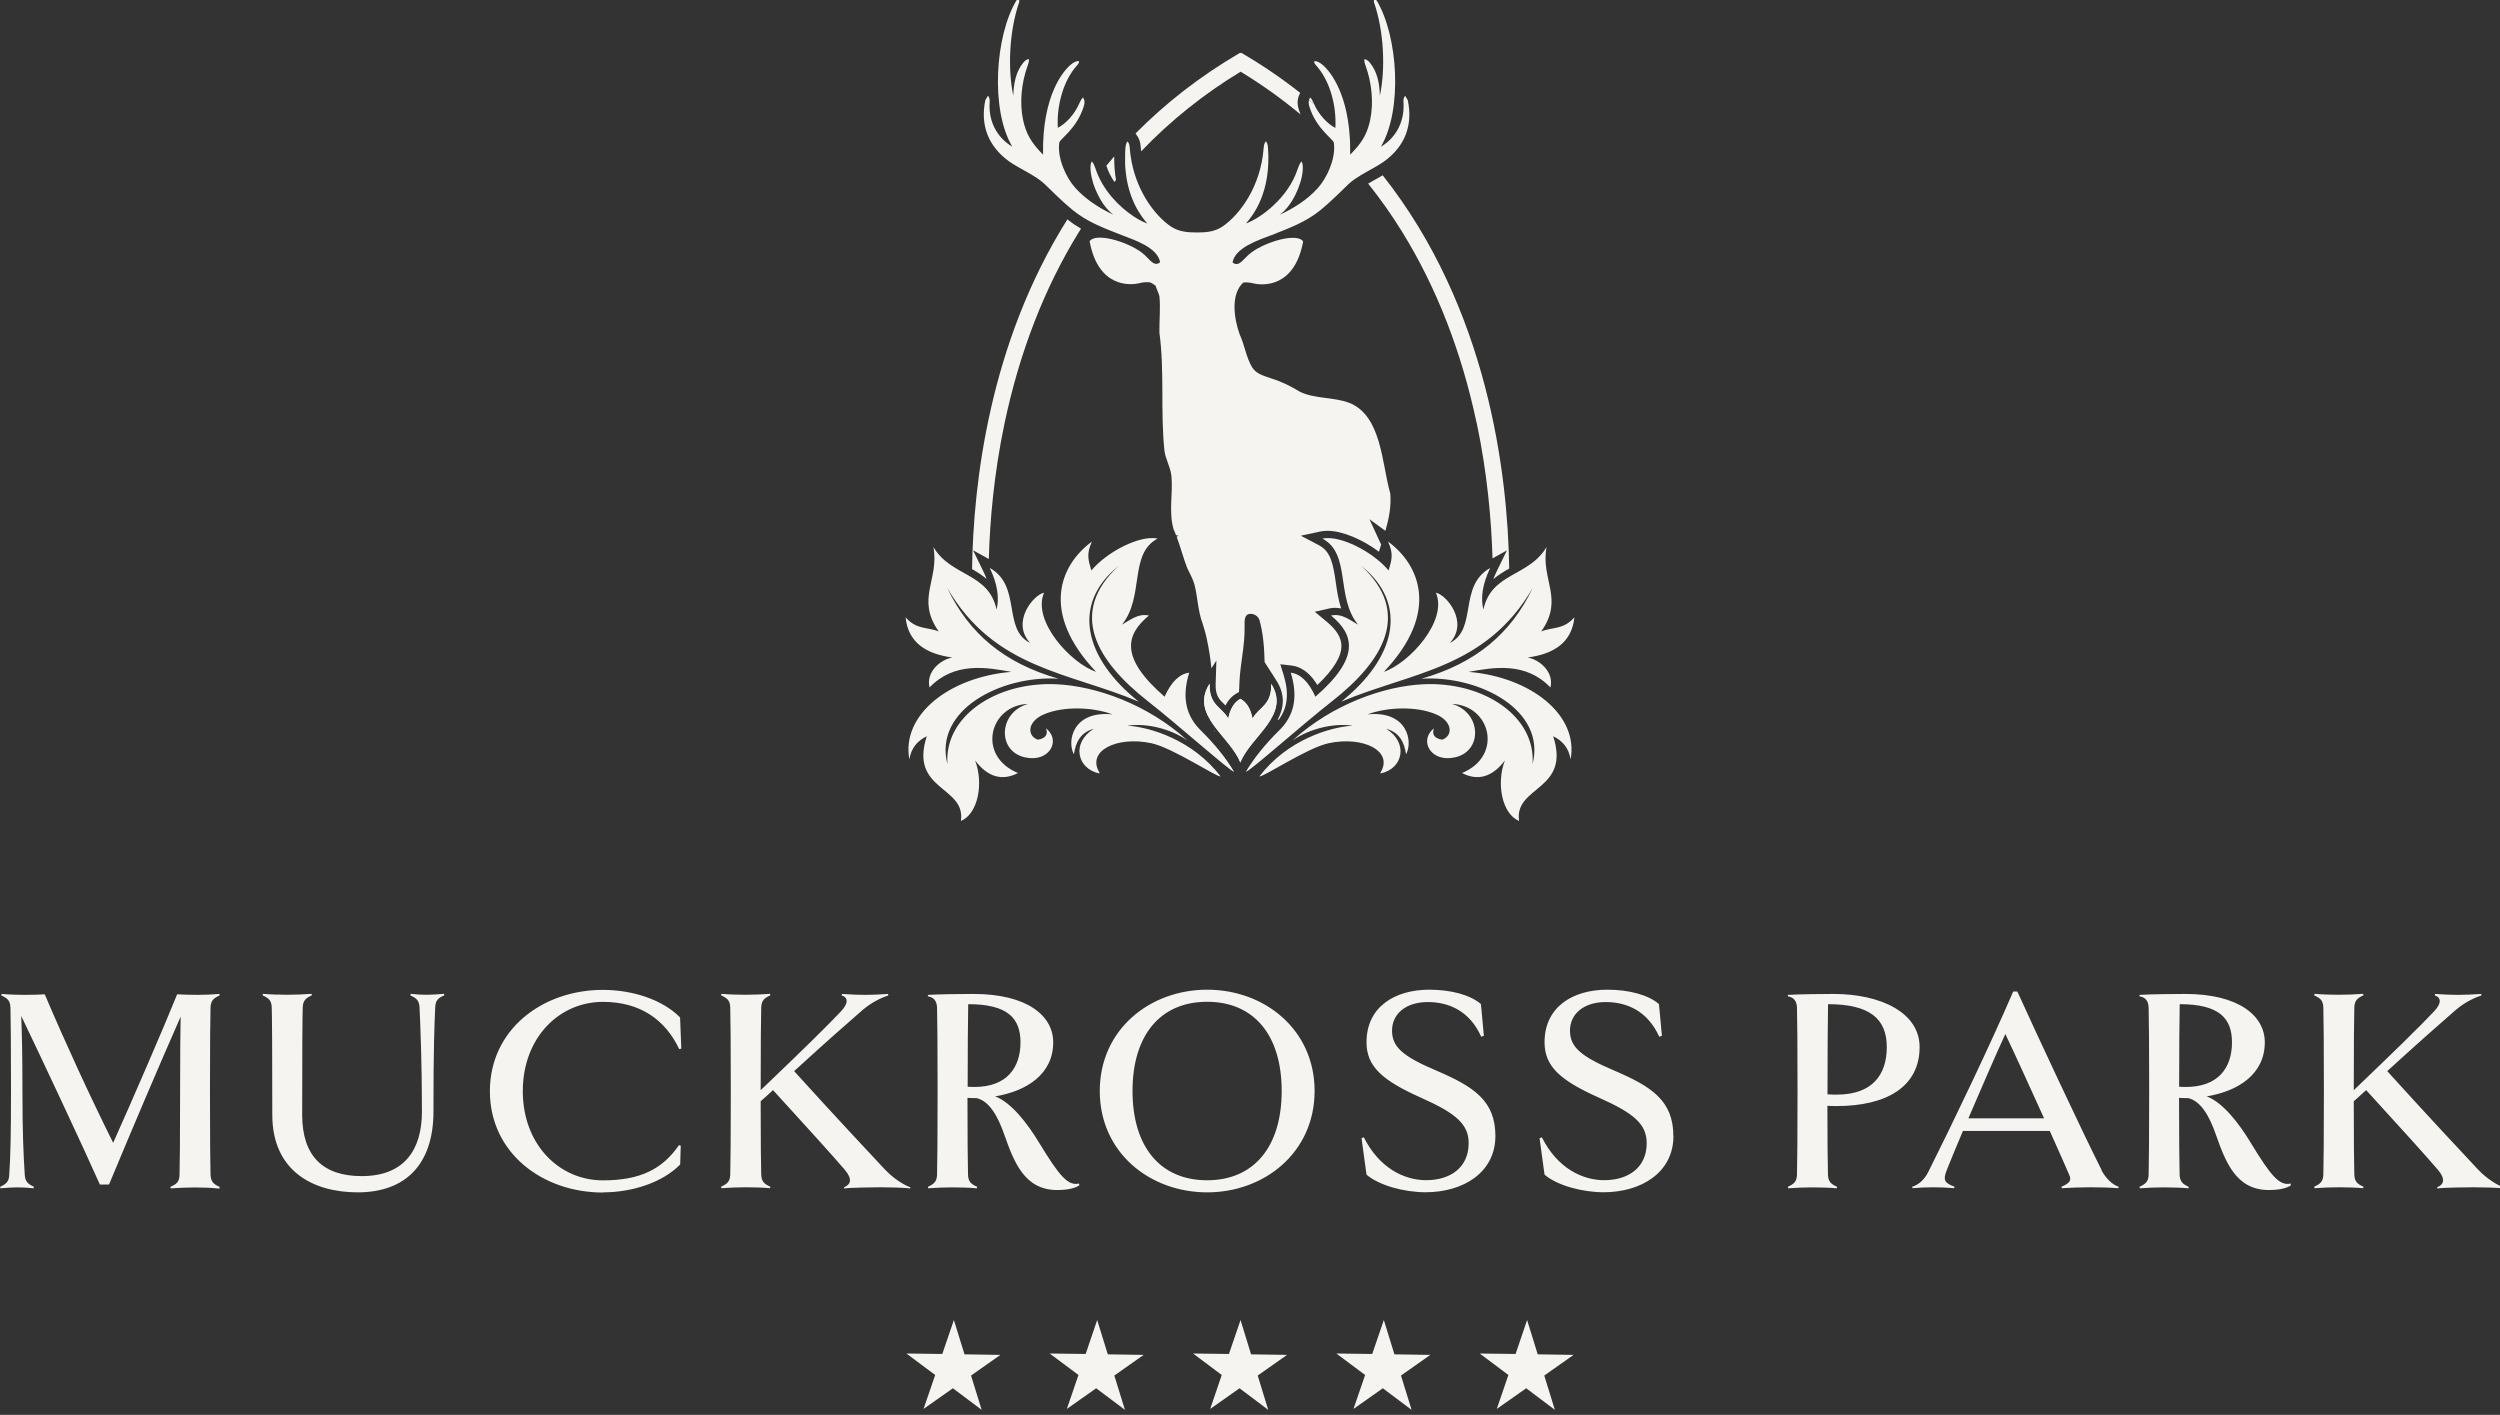 <svg width="235" height="133" viewBox="0 0 235 133" fill="none" xmlns="http://www.w3.org/2000/svg">
<rect x="0" y="0" width="235" height="133" fill="#333333" stroke="none"/>
<g clip-path="url(#clip0_3926_1564)">
<path d="M232.98 109.983C231.351 108.241 228.092 104.766 224.4 100.684C227.824 97.564 229.037 96.515 230.857 94.921C231.767 94.149 232.738 93.733 233.258 93.569L233.232 93.43C232.573 93.482 231.602 93.517 231.082 93.517C230.528 93.517 229.644 93.491 228.898 93.43L228.872 93.569C229.479 93.759 229.531 94.314 228.786 95.085C227.434 96.524 225.033 98.864 221.254 102.478C221.254 98.231 221.28 95.579 221.306 94.695C221.332 94.037 221.61 93.811 222.164 93.56L222.138 93.421C221.48 93.473 220.535 93.508 219.85 93.508C219.166 93.508 218.247 93.482 217.562 93.421L217.536 93.56C218.117 93.837 218.36 94.028 218.394 94.695C218.42 95.579 218.446 98.257 218.446 102.556C218.446 106.855 218.42 109.541 218.394 110.417C218.368 111.075 218.117 111.275 217.536 111.552L217.562 111.691C218.256 111.639 219.14 111.604 219.85 111.604C220.561 111.604 221.48 111.63 222.138 111.691L222.164 111.552C221.61 111.301 221.332 111.084 221.306 110.417C221.28 109.593 221.254 107.245 221.254 103.518C221.67 103.163 222.052 102.799 222.416 102.469C225.978 106.361 227.988 108.597 229.176 109.975C229.895 110.833 229.73 111.353 229.089 111.604L229.115 111.717C229.583 111.63 231.984 111.604 232.512 111.604C233.067 111.604 234.8 111.63 235.303 111.717L235.329 111.604C234.8 111.439 233.726 110.781 232.98 109.975M204.892 94.392C208.644 94.392 209.806 95.744 209.806 97.98C209.806 100.381 208.506 102.175 205.472 102.175C205.282 102.175 205.082 102.175 204.84 102.149C204.84 98.977 204.866 95.501 204.892 94.392ZM215.326 111.249C214.278 111.5 213.48 110.555 211.6 107.47C210.473 105.589 208.948 103.631 207.431 103.059C210.412 102.565 212.891 100.961 212.891 97.98C212.891 95.493 210.464 93.43 205.386 93.43C204.086 93.43 202.326 93.456 201.113 93.517V93.655C201.642 93.742 201.945 94.045 201.971 94.704C201.997 95.588 202.023 98.266 202.023 102.565C202.023 106.863 201.997 109.55 201.971 110.425C201.945 111.084 201.694 111.283 201.113 111.561L201.139 111.699C201.832 111.647 202.708 111.613 203.401 111.613C204.094 111.613 205.056 111.639 205.715 111.699L205.741 111.561C205.186 111.309 204.918 111.093 204.883 110.425C204.857 109.541 204.831 106.837 204.831 103.197C205.108 103.223 205.386 103.223 205.689 103.223C206.902 103.501 207.7 104.965 208.28 106.621C209.19 109.186 210.161 111.864 213.272 111.864C213.905 111.864 214.85 111.777 215.344 111.422L215.318 111.257L215.326 111.249ZM185.028 105.121C186.241 102.305 187.593 99.159 188.503 97.2C189.387 99.046 190.852 102.279 192.143 105.121H185.028ZM197.551 109.983C195.592 106.092 191.45 97.209 189.63 93.205H189.24C187.168 98.032 183.58 105.537 181.24 110.2C180.824 110.997 180.278 111.387 179.75 111.552L179.776 111.691C180.408 111.639 180.989 111.604 181.682 111.604C182.376 111.604 183.008 111.63 183.693 111.691L183.719 111.552C182.783 111.197 182.618 110.945 183 109.975C183.355 109.091 183.884 107.791 184.516 106.309H192.68C193.538 108.215 194.223 109.784 194.5 110.417C194.752 110.971 194.552 111.214 193.781 111.552L193.807 111.691C194.526 111.639 195.714 111.604 196.537 111.604C197.36 111.604 198.331 111.63 199.128 111.691L199.154 111.552C198.6 111.387 197.941 110.781 197.525 109.975M177.358 98.422C177.358 101.048 175.98 102.894 172.669 102.894C172.392 102.894 172.088 102.894 171.785 102.868C171.785 99.141 171.811 95.527 171.837 94.392C175.728 94.392 177.358 95.744 177.358 98.422ZM180.443 98.422C180.443 95.189 176.803 93.43 172.331 93.43C171.031 93.43 169.272 93.456 168.058 93.517V93.655C168.578 93.742 168.882 94.045 168.916 94.704C168.942 95.588 168.968 98.266 168.968 102.565C168.968 106.863 168.942 109.55 168.916 110.425C168.89 111.084 168.639 111.283 168.058 111.561L168.084 111.699C168.778 111.647 169.662 111.613 170.346 111.613C171.031 111.613 172.002 111.639 172.66 111.699L172.686 111.561C172.132 111.309 171.854 111.093 171.828 110.425C171.802 109.567 171.776 106.976 171.776 103.943C172.08 103.969 172.357 103.969 172.634 103.969C177.349 103.969 180.443 102.149 180.443 98.422ZM157.294 106.777C157.294 103.466 155.249 102.14 151.774 100.649C148.515 99.271 147.579 98.387 147.579 96.871C147.579 95.354 148.818 94.193 150.942 94.193C152.874 94.193 154.859 94.99 155.968 97.451L156.22 97.365L155.942 94.383C154.946 93.525 153.152 93.031 151.089 93.031C147.83 93.031 145.187 94.661 145.187 97.971C145.187 100.259 146.678 101.559 150.318 103.189C153.602 104.653 154.79 105.676 154.79 107.461C154.79 109.697 153.134 110.937 150.786 110.937C148.775 110.937 146.4 109.836 144.936 106.907L144.719 106.993L145.187 110.417C146.374 111.439 148.749 112.072 150.734 112.072C154.27 112.072 157.303 110.226 157.303 106.777M140.568 106.777C140.568 103.466 138.522 102.14 135.047 100.649C131.788 99.271 130.852 98.387 130.852 96.871C130.852 95.354 132.092 94.193 134.215 94.193C136.148 94.193 138.132 94.99 139.233 97.451L139.484 97.365L139.207 94.383C138.21 93.525 136.416 93.031 134.354 93.031C131.095 93.031 128.452 94.661 128.452 97.971C128.452 100.259 129.942 101.559 133.582 103.189C136.867 104.653 138.054 105.676 138.054 107.461C138.054 109.697 136.399 110.937 134.05 110.937C132.04 110.937 129.665 109.836 128.2 106.907L127.984 106.993L128.452 110.417C129.639 111.439 132.014 112.072 133.998 112.072C137.534 112.072 140.568 110.226 140.568 106.777ZM120.478 102.556C120.478 107.773 117.887 110.945 113.467 110.945C109.047 110.945 106.456 107.773 106.456 102.556C106.456 97.339 109.047 94.167 113.467 94.167C117.887 94.167 120.478 97.313 120.478 102.556ZM123.572 102.556C123.572 96.758 118.849 93.031 113.476 93.031C108.102 93.031 103.379 96.758 103.379 102.556C103.379 108.354 108.094 112.081 113.476 112.081C118.858 112.081 123.572 108.328 123.572 102.556ZM91.012 94.392C94.764 94.392 95.926 95.744 95.926 97.98C95.926 100.381 94.626 102.175 91.592 102.175C91.402 102.175 91.202 102.175 90.96 102.149C90.96 98.977 90.986 95.501 91.012 94.392ZM101.438 111.249C100.389 111.5 99.592 110.555 97.711 107.47C96.576 105.589 95.059 103.631 93.542 103.059C96.524 102.565 99.002 100.961 99.002 97.98C99.002 95.493 96.576 93.43 91.497 93.43C90.197 93.43 88.438 93.456 87.224 93.517V93.655C87.744 93.742 88.056 94.045 88.082 94.704C88.108 95.588 88.134 98.266 88.134 102.565C88.134 106.863 88.108 109.55 88.082 110.425C88.056 111.084 87.805 111.283 87.224 111.561L87.25 111.699C87.944 111.647 88.819 111.613 89.512 111.613C90.206 111.613 91.168 111.639 91.826 111.699L91.852 111.561C91.298 111.309 91.02 111.093 90.994 110.425C90.968 109.541 90.942 106.837 90.942 103.197C91.22 103.223 91.497 103.223 91.8 103.223C93.014 103.501 93.811 104.965 94.392 106.621C95.302 109.186 96.272 111.864 99.384 111.864C100.016 111.864 100.952 111.777 101.455 111.422L101.429 111.257L101.438 111.249ZM83.229 109.983C81.6 108.241 78.341 104.766 74.649 100.684C78.072 97.564 79.286 96.515 81.106 94.921C82.016 94.149 82.986 93.733 83.506 93.569L83.48 93.43C82.822 93.482 81.851 93.517 81.331 93.517C80.776 93.517 79.892 93.491 79.147 93.43L79.121 93.569C79.728 93.759 79.78 94.314 79.034 95.085C77.682 96.524 75.282 98.864 71.503 102.478C71.503 98.231 71.529 95.579 71.555 94.695C71.581 94.037 71.858 93.811 72.413 93.56L72.387 93.421C71.728 93.473 70.784 93.508 70.099 93.508C69.414 93.508 68.496 93.482 67.811 93.421L67.785 93.56C68.366 93.837 68.617 94.028 68.643 94.695C68.669 95.579 68.695 98.257 68.695 102.556C68.695 106.855 68.669 109.541 68.643 110.417C68.617 111.075 68.366 111.275 67.785 111.552L67.811 111.691C68.504 111.639 69.38 111.604 70.099 111.604C70.818 111.604 71.728 111.63 72.387 111.691L72.413 111.552C71.858 111.301 71.581 111.084 71.555 110.417C71.529 109.593 71.503 107.245 71.503 103.518C71.919 103.163 72.3 102.799 72.664 102.469C76.226 106.361 78.237 108.597 79.424 109.975C80.144 110.833 79.979 111.353 79.338 111.604L79.364 111.717C79.832 111.63 82.232 111.604 82.761 111.604C83.316 111.604 85.049 111.63 85.552 111.717L85.578 111.604C85.049 111.439 83.974 110.781 83.229 109.975M56.683 112.081C59.413 112.081 62.256 111.171 63.937 109.463L63.989 107.695L63.824 107.643C62.282 109.879 60.21 110.954 56.674 110.954C52.566 110.954 49.143 107.591 49.143 102.565C49.143 97.538 52.566 94.175 56.674 94.175C60.21 94.175 62.55 95.883 63.85 98.621L64.041 98.569L63.928 95.64C62.247 93.933 59.404 93.049 56.674 93.049C50.989 93.049 46.049 96.775 46.049 102.573C46.049 108.371 50.989 112.098 56.674 112.098M41.724 93.421C41.066 93.473 40.537 93.508 40.121 93.508C39.679 93.508 39.124 93.482 38.604 93.421L38.578 93.56C39.107 93.811 39.41 94.028 39.436 94.695C39.523 96.489 39.662 100.155 39.662 104.489C39.662 108.051 38.032 110.555 34.002 110.555C30.362 110.555 28.404 108.675 28.404 104.792C28.404 98.249 28.43 95.579 28.456 94.695C28.482 94.037 28.759 93.811 29.314 93.56L29.288 93.421C28.629 93.473 27.684 93.508 27 93.508C26.315 93.508 25.396 93.482 24.712 93.421L24.686 93.56C25.266 93.837 25.518 94.028 25.544 94.695C25.57 95.579 25.596 98.257 25.596 104.792C25.596 110.061 29.4 112.081 33.63 112.081C38.102 112.081 40.745 109.463 40.745 104.489C40.745 98.361 40.832 96.489 40.91 94.695C40.936 94.037 41.187 93.811 41.768 93.56L41.742 93.421H41.724ZM19.789 110.425C19.763 109.541 19.737 106.837 19.737 102.565C19.737 98.292 19.763 95.579 19.789 94.704C19.815 94.045 20.092 93.82 20.647 93.569L20.621 93.43C19.962 93.482 19.269 93.517 18.61 93.517C17.865 93.517 17.146 93.491 16.652 93.465C15.464 96.42 12.457 103.371 10.637 107.427C8.427 102.981 6.191 98.127 4.206 93.465C3.929 93.491 2.967 93.517 2.3 93.517C1.719 93.517 0.835 93.491 0.15 93.43L0.124 93.569C0.705 93.846 0.948 94.037 0.982 94.704C1.008 95.588 1.034 98.266 1.034 102.565C1.034 106.863 0.982 108.64 0.87 110.425C0.844 111.084 0.592 111.283 0.012 111.561L0.038 111.699C0.696 111.647 1.225 111.613 1.641 111.613C2.083 111.613 2.638 111.639 3.158 111.699L3.184 111.561C2.664 111.309 2.36 111.093 2.326 110.425C2.213 108.631 2.109 106.56 2.109 102.565C2.109 99.003 2.057 97.131 1.996 95.501C3.79 99.228 7.794 107.756 9.389 111.344H10.247C12.76 105.329 14.468 101.299 16.981 95.562C16.955 96.862 16.929 99.098 16.929 102.573C16.929 106.881 16.903 109.559 16.877 110.434C16.851 111.127 16.6 111.292 16.019 111.569L16.045 111.708C16.738 111.656 17.622 111.621 18.333 111.621C19.044 111.621 19.962 111.647 20.621 111.734L20.647 111.569C20.092 111.318 19.824 111.101 19.789 110.434" fill="#F5F4F0"/>
<path d="M142.465 127.273L139.094 127.23L141.789 129.249L140.697 132.439L143.462 130.497L146.157 132.525L145.16 129.301L147.916 127.36L144.545 127.308L143.548 124.084L142.465 127.273Z" fill="#F5F4F0"/>
<path d="M128.989 127.273L125.617 127.23L128.321 129.249L127.229 132.439L129.985 130.497L132.689 132.525L131.693 129.301L134.449 127.36L131.077 127.308L130.081 124.084L128.989 127.273Z" fill="#F5F4F0"/>
<path d="M115.52 127.273L112.148 127.23L114.844 129.249L113.76 132.439L116.516 130.497L119.212 132.525L118.224 129.301L120.98 127.36L117.6 127.308L116.612 124.084L115.52 127.273Z" fill="#F5F4F0"/>
<path d="M102.052 127.273L98.672 127.23L101.376 129.249L100.284 132.439L103.04 130.497L105.744 132.525L104.747 129.301L107.503 127.36L104.132 127.308L103.135 124.084L102.052 127.273Z" fill="#F5F4F0"/>
<path d="M88.575 127.273L85.203 127.23L87.907 129.249L86.815 132.439L89.571 130.497L92.275 132.525L91.278 129.301L94.034 127.36L90.663 127.308L89.666 124.084L88.575 127.273Z" fill="#F5F4F0"/>
<path d="M105.994 13.281C105.994 13.281 105.942 13.359 105.916 13.393C105.951 13.359 105.977 13.333 106.011 13.298C106.011 13.298 106.003 13.281 105.994 13.281ZM123.154 9.173C123.111 9.251 123.067 9.32 123.05 9.389C123.215 9.528 123.379 9.667 123.544 9.805C123.362 9.407 123.258 9.242 123.154 9.164" fill="#F5F4F0"/>
<path d="M124.065 60.401C124.082 60.462 124.039 60.783 124.013 60.869V60.913C123.969 61.06 123.848 61.433 123.805 61.545C123.874 61.216 123.978 60.713 124.065 60.401Z" fill="#F5F4F0"/>
<path d="M104.087 17.952C103.757 17.51 103.471 17.016 103.246 16.505C103.471 17.025 103.766 17.51 104.087 17.952Z" fill="#F5F4F0"/>
<path d="M103.992 15.569C103.992 15.569 104.001 15.595 104.01 15.612C104.183 16.141 104.443 16.643 104.755 17.103C104.807 17.042 104.85 16.981 104.902 16.921C104.781 16.219 104.729 15.482 104.738 14.702C104.486 14.988 104.244 15.274 104.001 15.569" fill="#F5F4F0"/>
<path d="M102.137 18.628C102.033 18.55 101.938 18.463 101.834 18.377C101.929 18.463 102.033 18.541 102.137 18.628Z" fill="#F5F4F0"/>
<path d="M106.81 12.648C107.078 12.995 107.191 13.315 107.226 13.809C107.234 13.948 107.252 14.087 107.269 14.225C110.016 11.348 113.145 8.843 116.62 6.737C118.614 7.951 120.494 9.294 122.254 10.759C122.202 10.62 122.15 10.481 122.098 10.334C121.907 9.719 121.942 9.233 122.219 8.731C120.529 7.396 118.692 6.139 116.707 4.978H116.542C112.738 7.197 109.496 9.762 106.74 12.544L106.818 12.639L106.81 12.648Z" fill="#F5F4F0"/>
<path d="M128.943 64.891C129.637 64.648 130.339 64.423 131.032 64.197C130.339 64.423 129.637 64.657 128.943 64.891Z" fill="#F5F4F0"/>
<path d="M92.742 54.43C92.656 54.187 92.543 53.945 92.422 53.685L91.468 51.726L92.95 52.549C93.046 48.987 93.427 44.524 94.441 39.723C95.854 33.058 98.194 27.035 101.4 21.835C101.47 21.722 101.548 21.609 101.617 21.497C101.184 21.245 100.759 20.959 100.334 20.621C92.985 32.287 91.494 45.469 91.373 53.494C91.841 53.763 92.309 54.057 92.742 54.421" fill="#F5F4F0"/>
<path d="M138.806 39.731C139.812 44.507 140.193 48.935 140.297 52.489L141.649 51.735L140.696 53.693C140.574 53.945 140.47 54.196 140.375 54.439C140.843 54.04 141.363 53.728 141.866 53.442C141.727 44.437 139.855 28.993 129.975 16.479C129.75 16.609 129.516 16.739 129.273 16.877C129.048 16.999 128.822 17.129 128.606 17.259C129.767 18.715 130.85 20.24 131.838 21.852C135.045 27.052 137.385 33.067 138.798 39.74" fill="#F5F4F0"/>
<path d="M124.697 50.591C124.767 50.591 124.845 50.591 124.914 50.591C124.879 50.591 124.845 50.591 124.819 50.591C124.775 50.591 124.741 50.591 124.697 50.591Z" fill="#F5F4F0"/>
<path d="M119.48 22.121C121.187 21.436 122.747 20.89 124.195 19.694C125.235 18.827 125.833 18.186 126.795 17.276C127.107 16.981 127.514 16.713 127.956 16.444C128.112 16.349 128.277 16.253 128.441 16.167C128.623 16.063 128.814 15.959 128.996 15.855C129.109 15.794 129.221 15.725 129.325 15.664C129.611 15.499 129.889 15.335 130.114 15.17C132.064 13.749 132.827 11.781 132.333 9.424L132.09 9.008C131.977 9.112 131.908 9.32 131.925 9.528C132.125 12.241 130.331 13.506 129.802 13.792C131.865 10.308 131.414 3.383 129.403 0.038L129.161 -0.101L129.143 0.185C130.105 2.933 130.244 6.495 129.707 8.999C129.681 7.881 129.481 6.772 128.779 5.905C128.589 5.671 128.433 5.585 128.259 5.559C128.225 5.715 128.259 5.905 128.398 6.278C128.927 7.751 129.143 9.623 128.797 11.27C128.597 12.215 128.285 12.943 127.644 13.74C127.592 13.801 127.54 13.87 127.479 13.931C127.358 14.078 127.219 14.225 127.072 14.381C127.02 14.433 126.968 14.485 126.916 14.537C126.916 14.078 126.916 13.653 126.899 13.237C126.899 13.133 126.89 13.029 126.881 12.934C126.613 8.488 124.888 6.486 124.177 5.983C123.926 5.81 123.727 5.715 123.519 5.767C123.545 5.966 123.649 6.079 123.744 6.183C124.914 7.483 125.555 9.606 125.538 11.599C125.538 11.738 125.538 11.885 125.521 12.024C124.741 11.625 123.943 10.724 123.545 9.823C123.545 9.823 123.545 9.823 123.545 9.814C123.38 9.675 123.224 9.528 123.051 9.398C122.999 9.563 122.999 9.745 123.085 10.031C123.735 12.128 125.339 13.073 125.382 13.428C125.391 13.506 125.399 13.584 125.408 13.662C125.495 15.023 124.741 16.713 123.865 17.692C122.843 18.819 121.534 19.616 120.277 20.197C121.413 19.417 122.349 17.406 122.453 16.045C122.487 15.577 122.453 15.352 122.34 15.17C122.167 15.378 122.089 15.577 121.959 15.941C121.092 18.602 118.466 20.535 117.123 21.003C117.747 20.283 119.497 18.151 119.194 13.931C119.168 13.584 119.116 13.437 118.995 13.281C118.873 13.437 118.813 13.549 118.787 13.896C118.509 17.545 116.559 20.136 114.973 21.254C114.202 21.8 113.353 21.852 112.495 21.852C111.628 21.852 110.779 21.791 110.007 21.254C108.612 20.275 106.948 18.16 106.367 15.196C106.289 14.78 106.229 14.347 106.194 13.896C106.194 13.809 106.177 13.749 106.168 13.688C106.168 13.662 106.168 13.645 106.151 13.627C106.151 13.619 106.151 13.601 106.151 13.593C106.151 13.567 106.133 13.541 106.125 13.523C106.099 13.437 106.055 13.376 106.003 13.307C105.969 13.341 105.943 13.376 105.908 13.402C105.891 13.437 105.873 13.463 105.865 13.497C105.865 13.515 105.847 13.532 105.847 13.558C105.839 13.593 105.83 13.636 105.821 13.688C105.804 13.757 105.795 13.835 105.787 13.939C105.787 14.052 105.769 14.173 105.769 14.286C105.769 14.364 105.769 14.442 105.761 14.52C105.761 14.615 105.761 14.711 105.761 14.806C105.761 14.919 105.761 15.031 105.761 15.144C105.761 15.222 105.761 15.3 105.761 15.378C105.761 15.395 105.761 15.421 105.761 15.439C105.761 15.456 105.761 15.473 105.761 15.482C105.761 15.603 105.778 15.733 105.787 15.855C106.029 18.819 107.329 20.405 107.849 21.011C106.87 20.673 105.232 19.564 104.071 17.961C103.741 17.51 103.455 17.025 103.23 16.505C103.143 16.323 103.074 16.132 103.013 15.941C102.883 15.577 102.814 15.378 102.632 15.17C102.519 15.352 102.485 15.577 102.519 16.045C102.545 16.375 102.623 16.756 102.736 17.146C102.736 17.163 102.745 17.181 102.753 17.207C102.779 17.293 102.805 17.371 102.84 17.458C102.927 17.701 103.022 17.943 103.143 18.177C103.178 18.247 103.213 18.307 103.239 18.377C103.308 18.507 103.377 18.637 103.447 18.758C103.447 18.758 103.447 18.758 103.447 18.767C103.793 19.365 104.227 19.876 104.677 20.188C104.131 19.937 103.585 19.651 103.057 19.304C103.057 19.304 103.039 19.295 103.031 19.287C102.875 19.191 102.719 19.087 102.563 18.975C102.415 18.862 102.259 18.749 102.112 18.628C102.008 18.55 101.913 18.463 101.809 18.377C101.557 18.16 101.323 17.926 101.089 17.675C100.162 16.643 99.373 14.806 99.573 13.411C99.625 13.055 101.219 12.111 101.869 10.013C101.999 9.606 101.956 9.407 101.809 9.164C101.705 9.242 101.592 9.407 101.41 9.814C101.011 10.707 100.223 11.617 99.434 12.015C99.313 9.901 99.963 7.569 101.219 6.174C101.315 6.07 101.419 5.957 101.445 5.758C101.237 5.706 101.037 5.801 100.786 5.975C99.997 6.538 97.943 8.947 98.047 14.537C96.895 13.385 96.435 12.509 96.167 11.261C95.82 9.623 96.037 7.751 96.565 6.269C96.695 5.897 96.747 5.715 96.704 5.55C96.531 5.576 96.375 5.663 96.184 5.897C95.482 6.755 95.283 7.873 95.248 8.991C94.719 6.486 94.858 2.924 95.811 0.177L95.794 -0.109L95.551 0.029C93.541 3.366 93.081 10.299 95.153 13.783C94.624 13.489 92.821 12.232 93.029 9.519C93.047 9.303 92.977 9.103 92.865 8.999L92.622 9.415C92.128 11.781 92.899 13.74 94.841 15.161C95.742 15.811 97.311 16.47 98.16 17.267C99.122 18.186 99.729 18.827 100.76 19.685C102.207 20.881 103.759 21.436 105.475 22.112C106.601 22.554 108.794 23.239 109.054 24.651C108.733 24.911 108.473 24.807 108.187 24.556C107.979 24.374 107.676 24.001 107.303 23.724C105.934 22.701 103.005 21.835 102.424 22.675C103.221 27.017 106.185 26.861 107.173 26.601C107.485 26.523 108.014 26.48 108.205 26.584C108.326 26.653 108.473 26.74 108.621 26.853C108.707 27.156 108.907 27.503 108.985 27.849C109.097 28.967 108.967 30.181 108.985 31.281C109.479 34.878 109.071 38.778 109.461 42.383C109.565 43.181 110.007 43.848 110.111 44.723C110.276 46.405 109.834 48.086 110.319 49.759C110.406 49.941 110.475 50.123 110.545 50.305L110.779 50.357L110.605 50.452C110.978 51.44 111.229 52.454 111.611 53.425C111.845 53.919 112.131 54.413 112.278 54.941C112.59 56.146 112.59 57.403 113.049 58.625C113.205 59.119 113.353 59.604 113.448 60.107C113.639 60.982 113.786 61.901 113.873 62.819L114.341 62.091L114.271 64.284C114.237 65.385 114.601 65.74 115.112 66.234C115.138 66.26 115.164 66.286 115.199 66.312C115.459 65.792 115.814 65.411 116.273 65.159L116.464 65.055C116.481 64.813 116.499 64.561 116.499 64.319C116.559 62.429 117.027 60.765 116.993 58.893C116.993 58.503 116.932 57.862 117.357 57.732C117.738 57.619 118.163 57.819 118.362 58.2C118.735 59.439 118.839 60.835 118.873 62.239L119.974 63.955C120.867 65.35 120.667 66.581 120.095 67.673C120.13 67.673 120.173 67.655 120.208 67.647C121.04 66.52 121.187 65.168 120.659 63.443L120.347 62.438L121.395 62.559C122.141 62.646 122.799 63.045 123.38 63.747C123.397 63.747 123.415 63.781 123.432 63.816C123.571 63.989 123.701 64.18 123.831 64.388C125.347 62.949 126.11 61.71 126.093 60.696C126.084 59.925 125.633 59.197 124.663 58.399L123.588 57.507L124.949 57.195C125.131 57.151 125.321 57.134 125.503 57.134C125.685 57.134 125.885 57.16 126.067 57.195C125.798 56.371 125.677 55.531 125.564 54.742C125.304 52.957 125.087 51.83 123.961 51.241L122.271 50.357L124.134 49.958C124.333 49.915 124.559 49.897 124.793 49.897C126.188 49.897 128.103 50.721 129.62 51.865C129.689 51.639 129.759 51.414 129.828 51.189L128.727 48.805L130.227 49.897C130.556 48.762 130.79 47.609 130.686 46.379L130.669 46.318C129.889 43.605 129.88 39.038 126.803 37.859C125.347 37.313 123.631 37.504 122.21 36.837C121.369 36.317 120.459 35.866 119.497 35.571C118.665 35.285 118.085 35.129 117.703 34.531C117.131 33.578 117.001 32.443 116.525 31.42C115.97 29.869 115.684 27.641 116.871 26.558C117.114 26.523 117.504 26.558 117.747 26.619C118.726 26.879 121.699 27.035 122.496 22.693C121.915 21.852 118.986 22.719 117.617 23.741C117.244 24.019 116.941 24.391 116.733 24.573C116.438 24.825 116.178 24.929 115.857 24.669C116.117 23.256 118.319 22.571 119.437 22.129" fill="#F5F4F0"/>
<path d="M114.158 68.747C114.158 68.747 114.21 68.747 114.228 68.747C114.202 68.713 114.176 68.678 114.158 68.652C114.158 68.687 114.158 68.721 114.158 68.756" fill="#F5F4F0"/>
<path d="M125.512 57.819C125.512 57.819 125.538 57.819 125.546 57.819C125.546 57.819 125.529 57.819 125.52 57.819C125.52 57.819 125.52 57.819 125.512 57.819Z" fill="#F5F4F0"/>
<path d="M138.043 63.157C140.331 62.741 143.399 62.169 145.739 64.622C146.095 63.192 144.751 62.013 143.599 61.805C146.112 61.467 147.759 60.367 147.993 58.027C146.961 59.223 145.913 58.919 144.873 59.361C147.057 56.276 144.803 54.499 145.375 51.423C143.72 54.231 140.193 53.806 139.439 57.299C139.161 56.207 139.352 54.889 140.08 53.39C137.055 55.071 138.919 59.145 136.284 60.436C138.095 58.486 135.981 55.912 134.975 55.713C136.119 58.365 132.445 62.36 130.087 63.149C135.426 57.515 133.398 53.035 130.477 50.911C131.032 52.099 130.798 52.705 130.529 53.624C129.047 51.856 125.971 50.279 124.298 50.625C127.019 52.055 125.52 56.077 127.652 58.711C126.959 58.347 126.144 57.619 125.121 57.862C127.279 59.647 127.903 61.797 123.648 65.489C122.998 64.05 122.218 63.339 121.334 63.235C122.079 65.662 121.568 67.361 120.233 68.669C118.907 69.978 117.876 71.261 117.113 72.543C117.365 72.613 122.391 68.123 125.208 65.922C130.122 62.074 132.696 57.567 127.964 53.191C132.445 56.779 131.205 61.866 126.075 65.957C132.644 63.175 139.664 62.889 144.084 55.253C142.03 59.569 138.702 62.351 133.615 63.799C138.971 63.461 145.384 66.711 144.058 71.841C144.387 67.352 139.499 64.067 133.831 64.319C130.105 64.483 125.243 66.199 121.507 69.597C123.119 68.479 125.355 67.959 127.158 68.21C124.991 68.349 120.996 69.562 118.387 72.977C118.682 73.107 122.859 70.299 124.879 69.865C128.111 69.163 131.049 70.585 129.749 72.656C129.767 72.665 129.793 72.682 129.81 72.699C131.899 72.231 132.41 69.813 130.304 68.505C131.517 68.834 132.003 69.735 132.167 70.905C132.843 69.709 132.297 66.763 128.536 67.153C130.503 66.425 133.242 66.39 135.001 67.153C136.518 67.803 136.622 69.129 135.582 69.527C135.582 69.527 134.421 69.441 134.793 68.47C133.355 69.562 134.455 71.711 136.769 71.191C139.421 70.602 139.248 66.936 136.475 66.165C140.123 66.295 141.328 71.053 137.428 72.665C138.927 73.436 140.271 73.046 141.458 71.486C140.643 73.627 141.172 76.495 142.793 77.171C142.307 73.861 147.672 74.355 145.999 69.207C146.875 69.623 147.464 70.307 147.637 71.382C148.409 67.222 143.919 63.651 138.061 63.157" fill="#F5F4F0"/>
<path d="M95.074 63.157C92.786 62.741 89.718 62.169 87.378 64.622C87.023 63.192 88.366 62.013 89.519 61.805C87.006 61.467 85.359 60.367 85.125 58.027C86.156 59.223 87.205 58.919 88.245 59.361C86.061 56.276 88.314 54.499 87.742 51.423C89.398 54.231 92.925 53.806 93.679 57.299C93.948 56.207 93.766 54.889 93.038 53.39C96.062 55.071 94.199 59.145 96.834 60.436C95.022 58.486 97.137 55.912 98.142 55.713C96.99 58.365 100.673 62.36 103.03 63.149C97.692 57.515 99.72 53.035 102.64 50.911C102.086 52.099 102.32 52.705 102.588 53.624C104.07 51.856 107.147 50.279 108.82 50.625C106.098 52.055 107.598 56.077 105.466 58.711C106.159 58.347 106.974 57.619 107.996 57.862C105.838 59.647 105.214 61.797 109.47 65.489C110.12 64.05 110.9 63.339 111.784 63.235C111.038 65.662 111.55 67.361 112.884 68.669C114.21 69.978 115.242 71.261 116.004 72.543C115.753 72.613 110.726 68.123 107.91 65.922C102.996 62.074 100.422 57.567 105.154 53.191C100.673 56.779 101.912 61.866 107.043 65.957C100.474 63.175 93.454 62.889 89.034 55.253C91.088 59.569 94.416 62.351 99.503 63.799C94.147 63.461 87.734 66.711 89.06 71.841C88.73 67.352 93.618 64.067 99.286 64.319C103.013 64.483 107.875 66.199 111.61 69.597C109.998 68.479 107.762 67.959 105.96 68.21C108.126 68.349 112.122 69.562 114.73 72.977C114.436 73.107 110.258 70.299 108.239 69.865C105.006 69.163 102.068 70.585 103.368 72.656C103.351 72.665 103.325 72.682 103.308 72.699C101.219 72.231 100.708 69.813 102.814 68.505C101.6 68.834 101.115 69.735 100.95 70.905C100.274 69.709 100.82 66.763 104.582 67.153C102.614 66.425 99.876 66.39 98.116 67.153C96.6 67.803 96.496 69.129 97.536 69.527C97.536 69.527 98.697 69.441 98.324 68.47C99.763 69.562 98.662 71.711 96.348 71.191C93.696 70.602 93.87 66.936 96.643 66.165C92.994 66.295 91.79 71.053 95.69 72.665C94.19 73.436 92.847 73.046 91.66 71.486C92.474 73.627 91.946 76.495 90.325 77.171C90.81 73.861 85.446 74.355 87.118 69.207C86.243 69.623 85.654 70.307 85.48 71.382C84.709 67.222 89.198 63.651 95.057 63.157" fill="#F5F4F0"/>
<path d="M119.489 64.267C119.558 66.321 118.328 66.451 117.738 67.543C117.565 66.719 117.244 66.043 116.594 65.688C115.944 66.043 115.624 66.719 115.45 67.543C114.861 66.451 113.63 66.321 113.7 64.267C111.81 67.213 115.624 69.207 116.586 71.677C117.548 69.207 121.361 67.222 119.48 64.267" fill="#F5F4F0"/>
<path d="M119.489 64.267C121.378 67.213 117.556 69.207 116.594 71.677C115.632 69.207 111.818 67.222 113.708 64.267C113.638 66.321 114.869 66.451 115.458 67.543C115.632 66.719 115.952 66.043 116.602 65.688C117.252 66.043 117.573 66.719 117.746 67.543C118.336 66.451 119.566 66.321 119.497 64.267" fill="#F5F4F0"/>
</g>
<defs>
<clipPath id="clip0_3926_1564">
<rect width="235" height="133" fill="white"/>
</clipPath>
</defs>
</svg>
